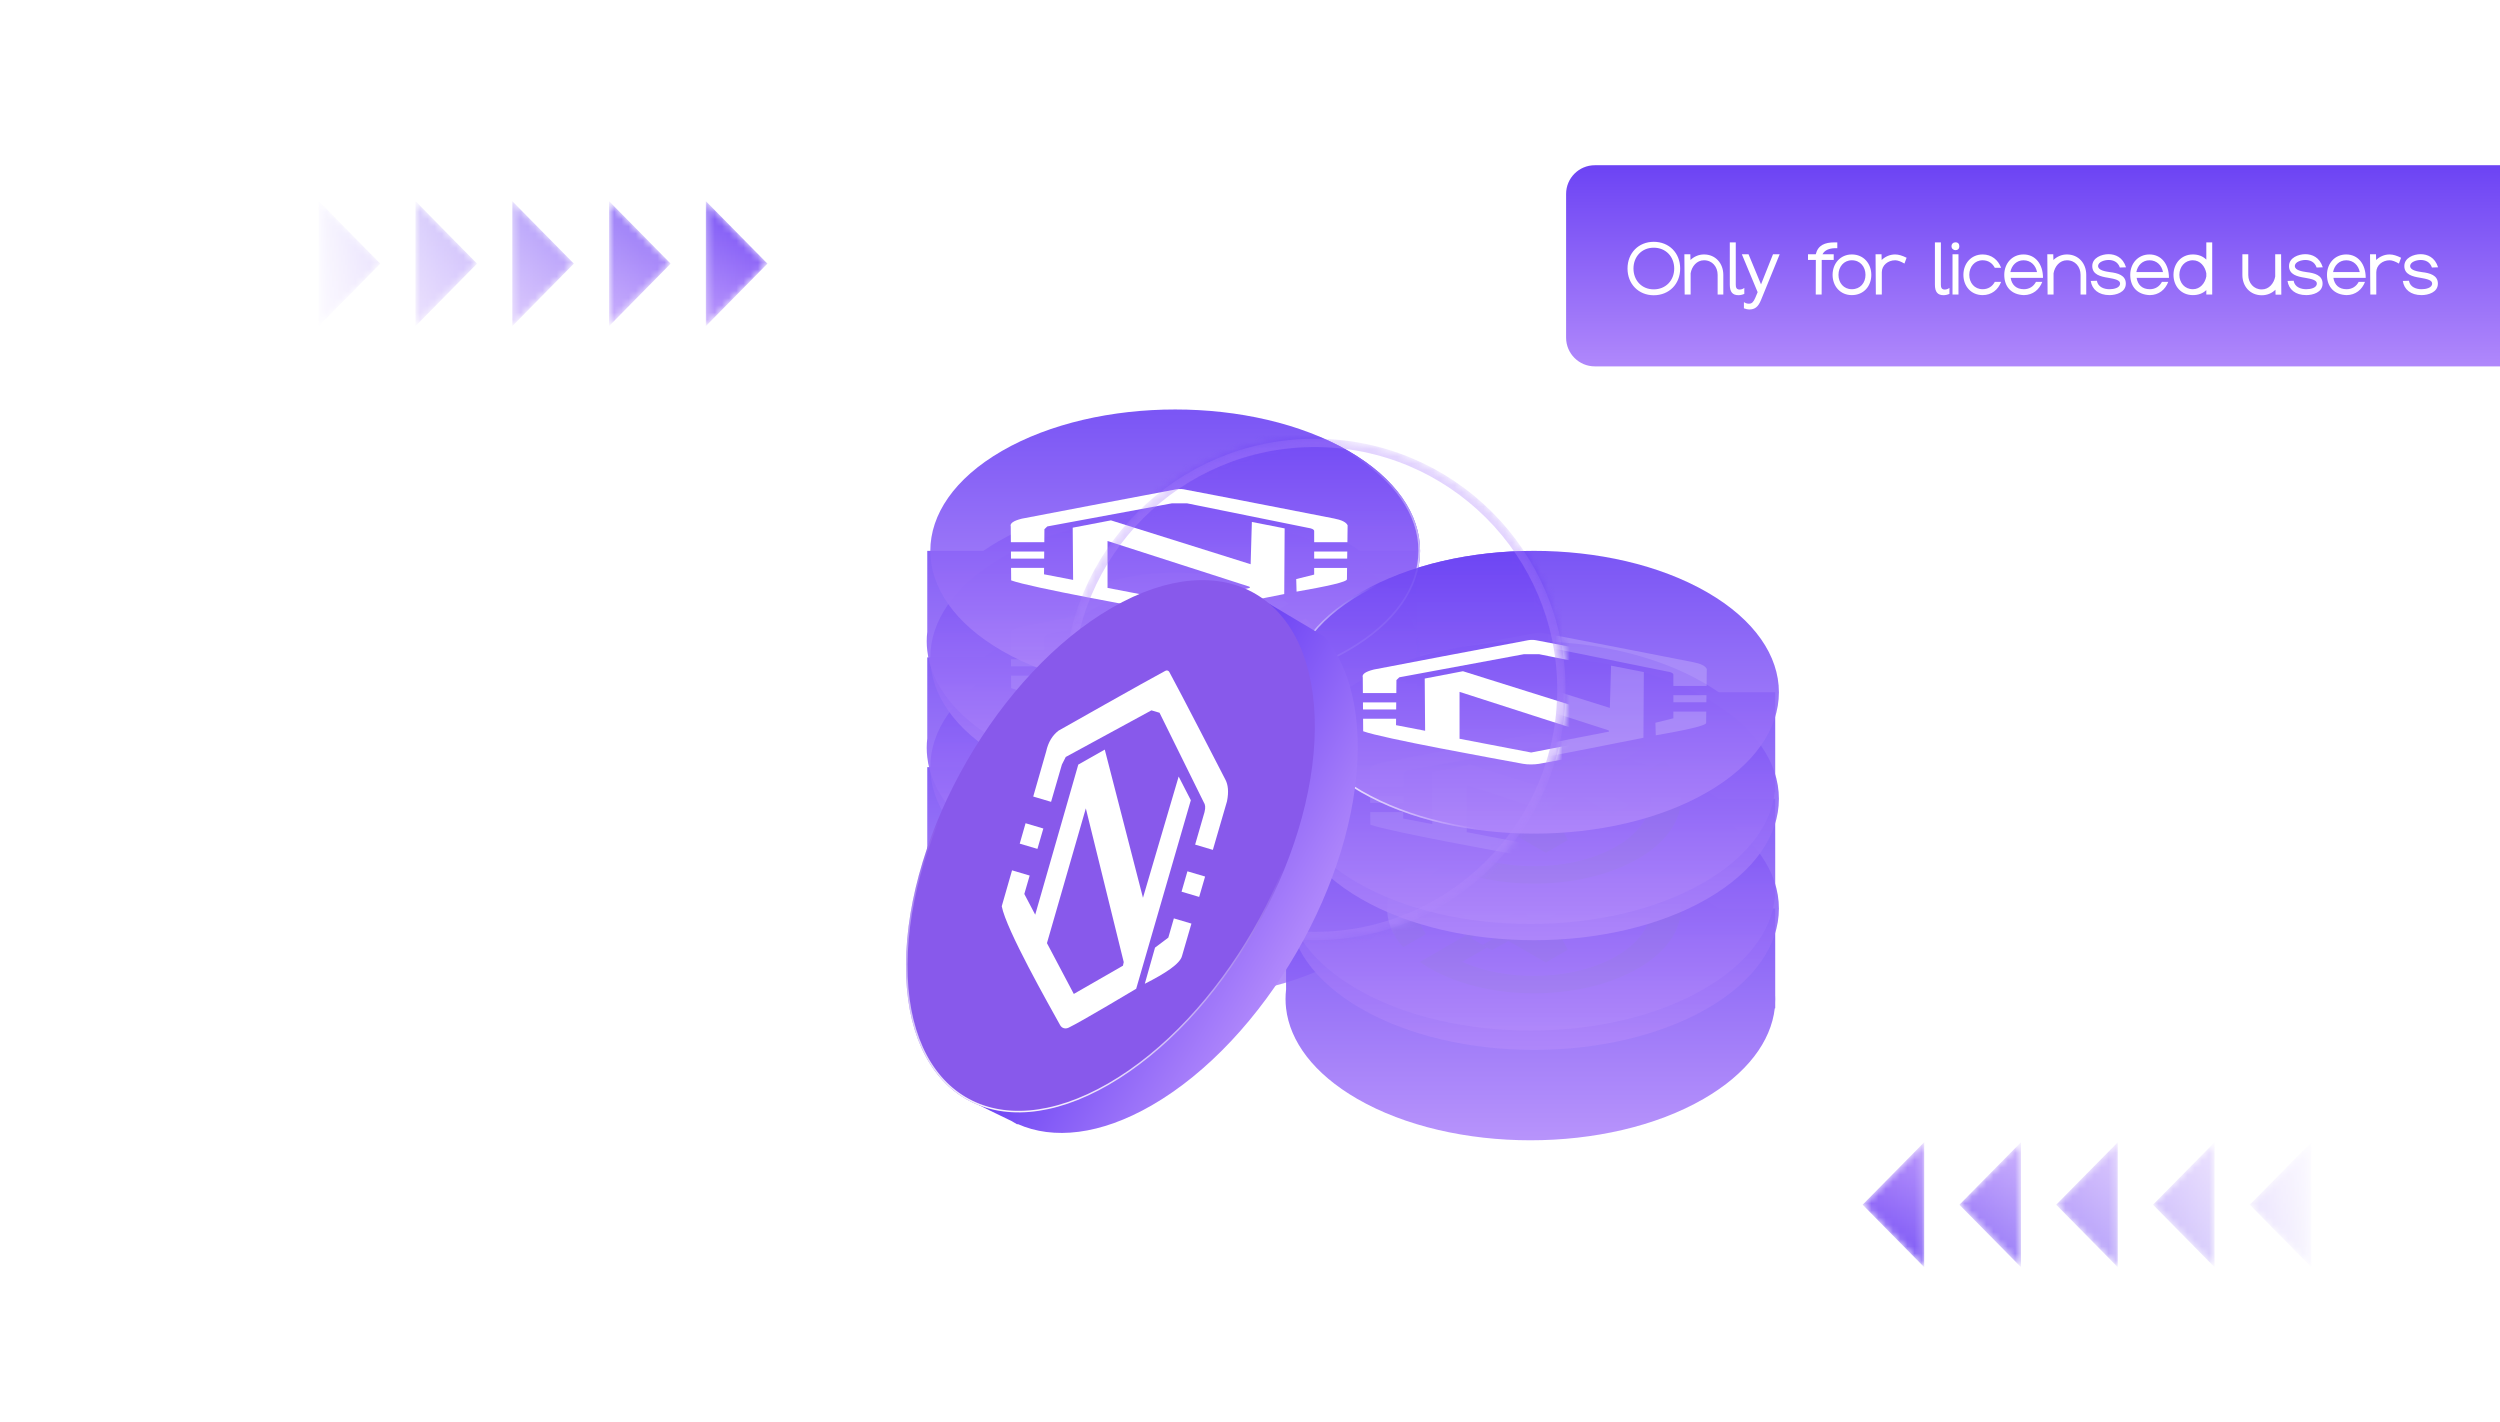 <svg width="348" height="198" viewBox="0 0 348 198" fill="none"
    xmlns="http://www.w3.org/2000/svg">
    <path d="M0 8.333C0 3.731 3.731 0 8.333 0H339.667C344.269 0 348 3.731 348 8.333V198H0V8.333Z" fill="white"/>
    <path d="M187.193 133.283C173.881 140.969 152.297 140.969 138.985 133.283C132.909 129.775 129.606 125.272 129.076 120.683L129.075 120.674C128.975 119.803 128.975 118.93 129.075 118.06V106.784H136.874C137.536 106.325 138.239 105.88 138.985 105.45C152.297 97.764 173.881 97.764 187.193 105.45C187.938 105.88 188.642 106.325 189.303 106.784H197.164L197.164 118.808C197.182 119.18 197.182 119.553 197.164 119.925L197.164 120.683H197.101C196.572 125.272 193.269 129.775 187.193 133.283Z" fill="url(#paint0_linear_3034_8042)" fill-opacity="0.9"/>
    <g filter="url(#filter0_b_3034_8042)">
        <path d="M139.484 120.701C152.796 128.387 174.38 128.387 187.692 120.701C201.005 113.015 201.005 100.554 187.692 92.868C174.38 85.182 152.796 85.182 139.484 92.868C126.172 100.554 126.172 113.015 139.484 120.701Z" fill="url(#paint1_linear_3034_8042)" fill-opacity="0.9"/>
    </g>
    <g clip-path="url(#clip0_3034_8042)">
        <path fill-rule="evenodd" clip-rule="evenodd" d="M140.714 105.477L140.697 103.29C140.551 102.859 141.061 102.495 142.238 102.199C142.238 102.199 159.986 98.797 163.738 98.115C164.037 98.062 164.456 98.058 164.755 98.112C168.418 98.79 185.712 102.179 185.712 102.179C186.696 102.371 187.379 102.666 187.585 103.123L187.556 105.477H182.933V103.904C182.903 103.673 182.564 103.548 182.078 103.475L165.242 100.064H163.131L145.783 103.28L145.383 103.67L145.368 105.477H140.714Z" fill="white"/>
        <path fill-rule="evenodd" clip-rule="evenodd" d="M187.54 106.771L187.527 107.758H182.933V106.771H187.54Z" fill="white"/>
        <path fill-rule="evenodd" clip-rule="evenodd" d="M145.354 106.771L145.346 107.758H140.731L140.723 106.771H145.354Z" fill="white"/>
        <path fill-rule="evenodd" clip-rule="evenodd" d="M187.512 109.052L187.494 110.614C187.599 110.992 184.692 111.621 180.483 112.356L180.433 110.607L182.932 109.984V109.052H187.512Z" fill="white"/>
        <path fill-rule="evenodd" clip-rule="evenodd" d="M145.335 109.051L145.326 109.944L149.377 110.724L149.321 103.454L154.642 102.434L174.089 108.541L174.259 102.657L178.823 103.553L178.766 112.692C178.766 112.692 167.868 114.885 165.242 115.324C164.576 115.435 163.668 115.444 163.015 115.324C158.934 114.568 143.456 111.782 140.755 110.79L140.74 109.051H145.335ZM154.169 111.838L164.139 113.75L173.988 111.838L173.927 111.667L154.169 105.308V111.838Z" fill="white"/>
    </g>
    <path d="M187.193 118.013C173.881 125.699 152.297 125.699 138.985 118.013C132.909 114.505 129.606 110.002 129.076 105.413L129.075 105.404C128.975 104.533 128.975 103.66 129.075 102.789V91.514H136.874C137.536 91.055 138.239 90.61 138.985 90.18C152.297 82.494 173.881 82.494 187.193 90.18C187.938 90.61 188.642 91.055 189.303 91.514H197.164L197.164 103.538C197.182 103.91 197.182 104.283 197.164 104.655L197.164 105.413H197.101C196.572 110.002 193.269 114.505 187.193 118.013Z" fill="url(#paint2_linear_3034_8042)" fill-opacity="0.9"/>
    <g filter="url(#filter1_b_3034_8042)">
        <path d="M139.484 105.431C152.796 113.117 174.38 113.117 187.692 105.431C201.005 97.745 201.005 85.284 187.692 77.598C174.38 69.912 152.796 69.912 139.484 77.598C126.172 85.284 126.172 97.745 139.484 105.431Z" fill="url(#paint3_linear_3034_8042)" fill-opacity="0.9"/>
    </g>
    <g clip-path="url(#clip1_3034_8042)">
        <path fill-rule="evenodd" clip-rule="evenodd" d="M140.714 90.478L140.697 88.29C140.551 87.859 141.061 87.495 142.238 87.199C142.238 87.199 159.986 83.797 163.738 83.115C164.037 83.062 164.456 83.058 164.755 83.112C168.418 83.79 185.712 87.179 185.712 87.179C186.696 87.371 187.379 87.666 187.585 88.123L187.556 90.478H182.933V88.904C182.903 88.674 182.564 88.548 182.078 88.475L165.242 85.064H163.131L145.783 88.28L145.383 88.67L145.368 90.478H140.714Z" fill="white"/>
        <path fill-rule="evenodd" clip-rule="evenodd" d="M187.54 91.77L187.527 92.758H182.933V91.77H187.54Z" fill="white"/>
        <path fill-rule="evenodd" clip-rule="evenodd" d="M145.354 91.77L145.346 92.758H140.731L140.723 91.77H145.354Z" fill="white"/>
        <path fill-rule="evenodd" clip-rule="evenodd" d="M187.512 94.052L187.494 95.615C187.599 95.992 184.692 96.621 180.483 97.356L180.433 95.607L182.932 94.984V94.052H187.512Z" fill="white"/>
        <path fill-rule="evenodd" clip-rule="evenodd" d="M145.335 94.051L145.326 94.944L149.377 95.724L149.321 88.454L154.642 87.434L174.089 93.541L174.259 87.657L178.823 88.553L178.766 97.692C178.766 97.692 167.868 99.885 165.242 100.324C164.576 100.435 163.668 100.444 163.015 100.324C158.934 99.568 143.456 96.782 140.755 95.79L140.74 94.051H145.335ZM154.169 96.838L164.139 98.75L173.988 96.838L173.927 96.667L154.169 90.308V96.838Z" fill="white"/>
    </g>
    <path d="M187.193 103.18C173.881 110.866 152.297 110.866 138.985 103.18C132.909 99.672 129.606 95.169 129.076 90.579L129.075 90.57C128.975 89.7 128.975 88.827 129.075 87.956V76.68H136.874C137.536 76.222 138.239 75.777 138.985 75.347C152.297 67.661 173.881 67.661 187.193 75.347C187.938 75.777 188.642 76.222 189.303 76.68H197.164L197.164 88.704C197.182 89.077 197.182 89.45 197.164 89.822L197.164 90.579H197.101C196.572 95.169 193.269 99.672 187.193 103.18Z" fill="url(#paint4_linear_3034_8042)" fill-opacity="0.9"/>
    <g filter="url(#filter2_b_3034_8042)">
        <path d="M139.484 90.598C152.796 98.284 174.38 98.284 187.692 90.598C201.005 82.912 201.005 70.45 187.692 62.764C174.38 55.078 152.796 55.078 139.484 62.764C126.172 70.45 126.172 82.912 139.484 90.598Z" fill="url(#paint5_linear_3034_8042)" fill-opacity="0.9"/>
    </g>
    <g clip-path="url(#clip2_3034_8042)">
        <path fill-rule="evenodd" clip-rule="evenodd" d="M140.714 75.478L140.697 73.29C140.551 72.859 141.061 72.495 142.238 72.199C142.238 72.199 159.986 68.797 163.738 68.115C164.037 68.062 164.456 68.058 164.755 68.112C168.418 68.79 185.712 72.179 185.712 72.179C186.696 72.371 187.379 72.666 187.585 73.123L187.556 75.478H182.933V73.904C182.903 73.674 182.564 73.548 182.078 73.475L165.242 70.064H163.131L145.783 73.28L145.383 73.67L145.368 75.478H140.714Z" fill="white"/>
        <path fill-rule="evenodd" clip-rule="evenodd" d="M187.54 76.77L187.527 77.758H182.933V76.77H187.54Z" fill="white"/>
        <path fill-rule="evenodd" clip-rule="evenodd" d="M145.354 76.77L145.346 77.758H140.731L140.723 76.77H145.354Z" fill="white"/>
        <path fill-rule="evenodd" clip-rule="evenodd" d="M187.512 79.052L187.494 80.615C187.599 80.992 184.692 81.621 180.483 82.356L180.433 80.607L182.932 79.984V79.052H187.512Z" fill="white"/>
        <path fill-rule="evenodd" clip-rule="evenodd" d="M145.335 79.051L145.326 79.944L149.377 80.724L149.321 73.454L154.642 72.434L174.089 78.541L174.259 72.657L178.823 73.553L178.766 82.692C178.766 82.692 167.868 84.885 165.242 85.324C164.576 85.435 163.668 85.444 163.015 85.324C158.934 84.568 143.456 81.782 140.755 80.79L140.74 79.051H145.335ZM154.169 81.838L164.139 83.75L173.988 81.838L173.927 81.667L154.169 75.308V81.838Z" fill="white"/>
    </g>
    <path d="M237.14 152.964C223.827 160.65 202.244 160.65 188.931 152.964C182.855 149.456 179.552 144.953 179.023 140.363L179.022 140.354C178.922 139.484 178.922 138.61 179.022 137.74V126.464H186.821C187.483 126.006 188.186 125.561 188.931 125.131C202.244 117.445 223.827 117.445 237.14 125.131C237.885 125.561 238.588 126.006 239.25 126.464H247.11L247.11 138.488C247.129 138.861 247.129 139.234 247.11 139.606L247.11 140.363H247.048C246.519 144.953 243.216 149.456 237.14 152.964Z" fill="url(#paint6_linear_3034_8042)" fill-opacity="0.9"/>
    <g filter="url(#filter3_b_3034_8042)">
        <path d="M189.431 140.382C202.743 148.067 224.327 148.067 237.639 140.382C250.952 132.696 250.952 120.234 237.639 112.548C224.327 104.862 202.743 104.862 189.431 112.548C176.118 120.234 176.118 132.696 189.431 140.382Z" fill="url(#paint7_linear_3034_8042)" fill-opacity="0.9"/>
    </g>
    <path fill-rule="evenodd" clip-rule="evenodd" d="M218.527 122.598L220.193 123.559L222.468 122.246L223.087 122.603L223.767 122.996L221.492 124.309L226.708 127.32L224.432 128.634L219.217 125.623L215.776 127.609L218.233 132.213L215.176 133.978L209.961 130.967L207.686 132.28L207.002 131.886L206.387 131.531L208.662 130.217L206.996 129.255L204.721 130.569L204.071 130.194L203.422 129.819L205.697 128.505L200.68 125.609L202.983 124.279L208 127.175L211.427 125.197C210.338 123.101 209.695 121.854 209.498 121.456C209.302 121.058 209.197 120.806 209.183 120.7L212.211 118.951L217.229 121.848L219.504 120.534L220.166 120.894L220.802 121.284L218.527 122.598ZM212.058 126.333L209.299 127.925L210.965 128.887L212.856 127.795L212.058 126.333ZM215.188 126.449L217.918 124.873L216.252 123.911L214.39 124.986L215.188 126.449ZM215.01 123.128C214.371 122.726 213.608 122.22 212.722 121.61L212.608 121.676L213.788 123.834L215.01 123.128ZM212.236 129.653L214.262 131.037L214.376 130.971C214.354 130.74 214.048 130.065 213.458 128.947L212.236 129.653Z" fill="#8689AA"/>
    <path fill-rule="evenodd" clip-rule="evenodd" d="M223.453 118.996L220.166 120.894L220.802 121.284L222.468 122.246L223.087 122.603L229.356 118.983C228.98 118.717 228.582 118.459 228.161 118.209L227.999 118.116L227.956 118.091C227.467 117.81 226.954 117.544 226.419 117.293C225.315 116.774 224.121 116.324 222.854 115.949C215.165 113.678 205.508 114.4 199.071 118.116C193.98 121.055 192.136 125.162 193.536 128.945C193.906 129.954 194.506 130.929 195.318 131.847L198.491 130.015C196.05 126.609 197.228 122.542 202.024 119.773C203.03 119.191 204.163 118.688 205.396 118.276L205.527 118.233L205.551 118.226C207.702 117.528 210.1 117.122 212.563 117.037C215.026 116.952 217.491 117.191 219.771 117.736L219.741 117.753C221.068 118.07 222.317 118.488 223.453 118.996Z" fill="#8689AA"/>
    <path fill-rule="evenodd" clip-rule="evenodd" d="M200.658 132.166L197.649 133.903C198.084 134.211 198.546 134.507 199.032 134.789L199.074 134.813L199.236 134.906C199.67 135.149 200.117 135.379 200.576 135.596L200.591 135.604C201.694 136.124 202.889 136.575 204.156 136.95L204.142 136.958C211.842 139.257 221.538 138.544 227.996 134.816C234.454 131.087 235.692 125.487 231.709 121.042L228.592 122.841C228.845 123.196 229.06 123.56 229.234 123.93C230.344 126.272 229.844 128.771 227.838 130.905C227.799 130.946 227.761 130.987 227.721 131.027L227.708 131.04C227.684 131.066 227.658 131.092 227.633 131.117C225.506 133.254 222.015 134.827 217.905 135.497C214.396 136.065 210.659 135.94 207.287 135.142C205.951 134.825 204.694 134.406 203.551 133.896L203.536 133.887L207.002 131.886L206.387 131.531L204.721 130.569L204.071 130.194L200.646 132.159L200.658 132.166Z" fill="#8689AA"/>
    <path d="M237.14 137.694C223.827 145.38 202.244 145.38 188.931 137.694C182.855 134.186 179.552 129.683 179.023 125.094L179.022 125.084C178.922 124.214 178.922 123.341 179.022 122.47V111.195H186.821C187.483 110.736 188.186 110.291 188.931 109.861C202.244 102.175 223.827 102.175 237.14 109.861C237.885 110.291 238.588 110.736 239.25 111.195H247.11L247.11 123.219C247.129 123.591 247.129 123.964 247.11 124.336L247.11 125.094H247.048C246.519 129.683 243.216 134.186 237.14 137.694Z" fill="url(#paint8_linear_3034_8042)" fill-opacity="0.9"/>
    <g filter="url(#filter4_b_3034_8042)">
        <path d="M189.431 125.112C202.743 132.798 224.327 132.798 237.639 125.112C250.952 117.426 250.952 104.965 237.639 97.279C224.327 89.593 202.743 89.593 189.431 97.279C176.118 104.965 176.118 117.426 189.431 125.112Z" fill="url(#paint9_linear_3034_8042)" fill-opacity="0.9"/>
    </g>
    <path fill-rule="evenodd" clip-rule="evenodd" d="M218.527 107.328L220.193 108.29L222.468 106.976L223.087 107.333L223.767 107.726L221.492 109.039L226.708 112.051L224.432 113.364L219.217 110.353L215.776 112.34L218.233 116.943L215.176 118.708L209.961 115.697L207.686 117.011L207.002 116.616L206.387 116.261L208.662 114.947L206.996 113.986L204.721 115.299L204.071 114.924L203.422 114.549L205.697 113.236L200.68 110.339L202.983 109.009L208 111.906L211.427 109.927C210.338 107.831 209.695 106.585 209.498 106.187C209.302 105.789 209.197 105.536 209.183 105.43L212.211 103.681L217.229 106.578L219.504 105.264L220.166 105.624L220.802 106.014L218.527 107.328ZM212.058 111.063L209.299 112.656L210.965 113.617L212.856 112.526L212.058 111.063ZM215.188 111.179L217.918 109.603L216.252 108.641L214.39 109.717L215.188 111.179ZM215.01 107.859C214.371 107.457 213.608 106.951 212.722 106.34L212.608 106.406L213.788 108.565L215.01 107.859ZM212.236 114.384L214.262 115.767L214.376 115.701C214.354 115.47 214.048 114.795 213.458 113.678L212.236 114.384Z" fill="#8689AA"/>
    <path fill-rule="evenodd" clip-rule="evenodd" d="M223.453 103.726L220.166 105.624L220.802 106.014L222.468 106.976L223.087 107.333L229.356 103.713C228.98 103.447 228.582 103.19 228.161 102.94L227.999 102.846L227.956 102.821C227.467 102.541 226.954 102.274 226.419 102.023C225.315 101.504 224.121 101.054 222.854 100.679C215.165 98.408 205.508 99.13 199.071 102.846C193.98 105.786 192.136 109.892 193.536 113.676C193.906 114.684 194.506 115.659 195.318 116.577L198.491 114.746C196.05 111.339 197.228 107.272 202.024 104.503C203.03 103.921 204.163 103.418 205.396 103.007L205.527 102.963L205.551 102.956C207.702 102.259 210.1 101.852 212.563 101.767C215.026 101.682 217.491 101.921 219.771 102.466L219.741 102.483C221.068 102.8 222.317 103.218 223.453 103.726Z" fill="#8689AA"/>
    <path fill-rule="evenodd" clip-rule="evenodd" d="M200.658 116.896L197.649 118.633C198.084 118.942 198.546 119.237 199.032 119.519L199.074 119.543L199.236 119.636C199.67 119.879 200.117 120.109 200.576 120.326L200.591 120.335C201.694 120.854 202.889 121.305 204.156 121.68L204.142 121.688C211.842 123.987 221.538 123.275 227.996 119.546C234.454 115.817 235.692 110.218 231.709 105.772L228.592 107.572C228.845 107.927 229.06 108.29 229.234 108.66C230.344 111.002 229.844 113.501 227.838 115.636C227.799 115.677 227.761 115.717 227.721 115.757L227.708 115.771C227.684 115.796 227.658 115.822 227.633 115.847C225.506 117.985 222.015 119.557 217.905 120.227C214.396 120.795 210.659 120.67 207.287 119.872C205.951 119.555 204.694 119.136 203.551 118.626L203.536 118.617L207.002 116.616L206.387 116.261L204.721 115.299L204.071 114.924L200.646 116.89L200.658 116.896Z" fill="#8689AA"/>
    <path d="M237.14 122.861C223.827 130.546 202.244 130.546 188.931 122.861C182.855 119.353 179.552 114.85 179.023 110.26L179.022 110.251C178.922 109.381 178.922 108.507 179.022 107.637V96.361H186.821C187.483 95.903 188.186 95.458 188.931 95.027C202.244 87.341 223.827 87.341 237.14 95.027C237.885 95.458 238.588 95.903 239.25 96.361H247.11L247.11 108.385C247.129 108.758 247.129 109.13 247.11 109.503L247.11 110.26H247.048C246.519 114.85 243.216 119.353 237.14 122.861Z" fill="url(#paint10_linear_3034_8042)" fill-opacity="0.9"/>
    <g filter="url(#filter5_b_3034_8042)">
        <path d="M189.431 110.278C202.743 117.964 224.327 117.964 237.639 110.278C250.952 102.592 250.952 90.131 237.639 82.445C224.327 74.759 202.743 74.759 189.431 82.445C176.118 90.131 176.118 102.592 189.431 110.278Z" fill="url(#paint11_linear_3034_8042)" fill-opacity="0.9"/>
    </g>
    <g opacity="0.2" clip-path="url(#clip3_3034_8042)">
        <path fill-rule="evenodd" clip-rule="evenodd" d="M190.714 95.478L190.697 93.29C190.551 92.859 191.061 92.495 192.238 92.199C192.238 92.199 209.986 88.797 213.738 88.115C214.037 88.062 214.456 88.058 214.755 88.112C218.418 88.79 235.712 92.179 235.712 92.179C236.696 92.371 237.379 92.666 237.585 93.123L237.556 95.478H232.933V93.904C232.903 93.674 232.564 93.548 232.078 93.475L215.242 90.064H213.131L195.783 93.28L195.383 93.67L195.368 95.478H190.714Z" fill="white"/>
        <path fill-rule="evenodd" clip-rule="evenodd" d="M237.54 96.77L237.527 97.758H232.933V96.77H237.54Z" fill="white"/>
        <path fill-rule="evenodd" clip-rule="evenodd" d="M195.354 96.77L195.346 97.758H190.731L190.723 96.77H195.354Z" fill="white"/>
        <path fill-rule="evenodd" clip-rule="evenodd" d="M237.512 99.052L237.494 100.614C237.599 100.992 234.692 101.621 230.483 102.356L230.433 100.607L232.932 99.984V99.052H237.512Z" fill="white"/>
        <path fill-rule="evenodd" clip-rule="evenodd" d="M195.335 99.051L195.326 99.944L199.377 100.724L199.321 93.454L204.642 92.434L224.089 98.541L224.259 92.657L228.823 93.553L228.766 102.692C228.766 102.692 217.868 104.885 215.242 105.324C214.576 105.435 213.668 105.444 213.015 105.324C208.934 104.568 193.456 101.782 190.755 100.79L190.74 99.051H195.335ZM204.169 101.838L214.139 103.75L223.988 101.838L223.927 101.667L204.169 95.308V101.838Z" fill="white"/>
    </g>
    <mask id="mask0_3034_8042" style="mask-type:alpha" maskUnits="userSpaceOnUse" x="148" y="61" width="70" height="70">
        <circle cx="34.903" cy="34.903" r="34.323" transform="matrix(-1 0 0 1 217.927 61.07)" fill="#CDE6FF" stroke="#5CA8FF" stroke-width="1.16"/>
    </mask>
    <g mask="url(#mask0_3034_8042)">
        <path d="M187.193 133.283C173.881 140.969 152.297 140.969 138.985 133.283C132.909 129.775 129.606 125.272 129.076 120.683L129.075 120.674C128.975 119.803 128.975 118.93 129.075 118.06V106.784H136.874C137.536 106.325 138.239 105.88 138.985 105.45C152.297 97.764 173.881 97.764 187.193 105.45C187.938 105.88 188.642 106.325 189.303 106.784H197.164L197.164 118.808C197.182 119.18 197.182 119.553 197.164 119.925L197.164 120.683H197.101C196.572 125.272 193.269 129.775 187.193 133.283Z" fill="url(#paint12_linear_3034_8042)" fill-opacity="0.9"/>
        <g filter="url(#filter6_b_3034_8042)">
            <path d="M139.484 120.701C152.796 128.387 174.38 128.387 187.692 120.701C201.005 113.015 201.005 100.554 187.692 92.868C174.38 85.182 152.796 85.182 139.484 92.868C126.172 100.554 126.172 113.015 139.484 120.701Z" fill="url(#paint13_linear_3034_8042)" fill-opacity="0.9"/>
        </g>
        <path fill-rule="evenodd" clip-rule="evenodd" d="M168.58 102.917L170.246 103.879L172.521 102.565L173.139 102.922L173.82 103.315L171.545 104.629L176.76 107.64L174.485 108.953L169.27 105.942L165.829 107.929L168.286 112.532L165.229 114.297L160.013 111.286L157.738 112.6L157.055 112.205L156.439 111.85L158.714 110.536L157.049 109.575L154.774 110.888L154.124 110.513L153.475 110.138L155.75 108.825L150.733 105.928L153.036 104.598L158.053 107.495L161.48 105.516C160.39 103.421 159.747 102.174 159.551 101.776C159.354 101.378 159.249 101.125 159.236 101.019L162.264 99.27L167.281 102.167L169.556 100.854L170.218 101.213L170.855 101.603L168.58 102.917ZM162.111 106.652L159.352 108.245L161.018 109.206L162.909 108.115L162.111 106.652ZM165.241 106.768L167.971 105.192L166.305 104.23L164.442 105.306L165.241 106.768ZM165.063 103.448C164.424 103.046 163.661 102.54 162.775 101.929L162.661 101.995L163.84 104.154L165.063 103.448ZM162.288 109.973L164.315 111.356L164.428 111.29C164.406 111.059 164.101 110.384 163.511 109.267L162.288 109.973Z" fill="white"/>
        <path fill-rule="evenodd" clip-rule="evenodd" d="M173.505 99.315L170.218 101.213L170.855 101.603L172.521 102.565L173.139 102.922L179.409 99.302C179.033 99.037 178.635 98.779 178.214 98.529L178.052 98.435L178.009 98.41C177.52 98.13 177.007 97.863 176.471 97.612C175.368 97.093 174.174 96.643 172.907 96.268C165.218 93.997 155.561 94.719 149.124 98.435C144.033 101.375 142.189 105.481 143.588 109.265C143.959 110.273 144.559 111.248 145.371 112.166L148.543 110.335C146.103 106.928 147.281 102.861 152.077 100.093C153.083 99.51 154.216 99.007 155.449 98.596L155.58 98.552L155.603 98.545C157.755 97.848 160.153 97.441 162.616 97.356C165.079 97.272 167.543 97.51 169.823 98.055L169.794 98.072C171.121 98.389 172.369 98.808 173.505 99.315Z" fill="white"/>
        <path fill-rule="evenodd" clip-rule="evenodd" d="M150.71 112.485L147.701 114.223C148.137 114.531 148.598 114.826 149.085 115.108L149.126 115.132L149.288 115.226C149.722 115.469 150.169 115.698 150.629 115.915L150.644 115.924C151.747 116.443 152.942 116.894 154.209 117.269L154.195 117.277C161.894 119.577 171.591 118.864 178.049 115.135C184.507 111.407 185.745 105.807 181.762 101.361L178.645 103.161C178.898 103.516 179.112 103.879 179.287 104.25C180.397 106.592 179.896 109.091 177.89 111.225C177.852 111.266 177.813 111.306 177.774 111.347L177.761 111.36C177.736 111.385 177.711 111.411 177.686 111.436C175.559 113.574 172.067 115.146 167.958 115.816C164.449 116.384 160.712 116.259 157.34 115.461C156.004 115.144 154.747 114.725 153.603 114.215L153.588 114.207L157.055 112.205L156.439 111.85L154.774 110.888L154.124 110.513L150.699 112.479L150.71 112.485Z" fill="white"/>
        <path d="M187.193 118.013C173.881 125.699 152.297 125.699 138.985 118.013C132.909 114.505 129.606 110.002 129.076 105.413L129.075 105.404C128.975 104.533 128.975 103.66 129.075 102.789V91.514H136.874C137.536 91.055 138.239 90.61 138.985 90.18C152.297 82.494 173.881 82.494 187.193 90.18C187.938 90.61 188.642 91.055 189.303 91.514H197.164L197.164 103.538C197.182 103.91 197.182 104.283 197.164 104.655L197.164 105.413H197.101C196.572 110.002 193.269 114.505 187.193 118.013Z" fill="url(#paint14_linear_3034_8042)" fill-opacity="0.9"/>
        <g filter="url(#filter7_b_3034_8042)">
            <path d="M139.484 105.431C152.796 113.117 174.38 113.117 187.692 105.431C201.005 97.745 201.005 85.284 187.692 77.598C174.38 69.912 152.796 69.912 139.484 77.598C126.172 85.284 126.172 97.745 139.484 105.431Z" fill="url(#paint15_linear_3034_8042)" fill-opacity="0.9"/>
        </g>
        <path fill-rule="evenodd" clip-rule="evenodd" d="M168.58 87.647L170.246 88.608L172.521 87.295L173.139 87.652L173.82 88.045L171.545 89.358L176.76 92.369L174.485 93.683L169.27 90.672L165.829 92.658L168.286 97.262L165.229 99.027L160.013 96.016L157.738 97.329L157.055 96.935L156.439 96.58L158.714 95.266L157.049 94.304L154.774 95.618L154.124 95.243L153.475 94.868L155.75 93.555L150.733 90.658L153.036 89.328L158.053 92.225L161.48 90.246C160.39 88.15 159.747 86.903 159.551 86.505C159.354 86.107 159.249 85.855 159.236 85.749L162.264 84L167.281 86.897L169.556 85.583L170.218 85.943L170.855 86.333L168.58 87.647ZM162.111 91.382L159.352 92.975L161.018 93.936L162.909 92.844L162.111 91.382ZM165.241 91.498L167.971 89.922L166.305 88.96L164.442 90.036L165.241 91.498ZM165.063 88.177C164.424 87.775 163.661 87.269 162.775 86.659L162.661 86.725L163.84 88.883L165.063 88.177ZM162.288 94.703L164.315 96.086L164.428 96.02C164.406 95.789 164.101 95.114 163.511 93.996L162.288 94.703Z" fill="white"/>
        <path fill-rule="evenodd" clip-rule="evenodd" d="M173.505 84.045L170.218 85.943L170.855 86.333L172.521 87.295L173.139 87.652L179.409 84.032C179.033 83.766 178.635 83.508 178.214 83.259L178.052 83.165L178.009 83.14C177.52 82.859 177.007 82.593 176.471 82.342C175.368 81.823 174.174 81.373 172.907 80.998C165.218 78.727 155.561 79.449 149.124 83.165C144.033 86.104 142.189 90.211 143.588 93.994C143.959 95.003 144.559 95.978 145.371 96.896L148.543 95.064C146.103 91.658 147.281 87.591 152.077 84.822C153.083 84.24 154.216 83.737 155.449 83.325L155.58 83.282L155.603 83.275C157.755 82.577 160.153 82.171 162.616 82.086C165.079 82.001 167.543 82.24 169.823 82.785L169.794 82.802C171.121 83.119 172.369 83.537 173.505 84.045Z" fill="white"/>
        <path fill-rule="evenodd" clip-rule="evenodd" d="M150.71 97.215L147.701 98.952C148.137 99.261 148.598 99.556 149.085 99.838L149.126 99.862L149.288 99.955C149.722 100.198 150.169 100.428 150.629 100.645L150.644 100.653C151.747 101.173 152.942 101.624 154.209 101.999L154.195 102.007C161.894 104.306 171.591 103.593 178.049 99.865C184.507 96.136 185.745 90.536 181.762 86.091L178.645 87.891C178.898 88.245 179.112 88.609 179.287 88.979C180.397 91.321 179.896 93.82 177.89 95.954C177.852 95.995 177.813 96.036 177.774 96.076L177.761 96.09C177.736 96.115 177.711 96.141 177.686 96.166C175.559 98.303 172.067 99.876 167.958 100.546C164.449 101.114 160.712 100.989 157.34 100.191C156.004 99.874 154.747 99.455 153.603 98.945L153.588 98.936L157.055 96.935L156.439 96.58L154.774 95.618L154.124 95.243L150.699 97.208L150.71 97.215Z" fill="white"/>
        <path d="M187.193 103.18C173.881 110.866 152.297 110.866 138.985 103.18C132.909 99.672 129.606 95.169 129.076 90.579L129.075 90.57C128.975 89.7 128.975 88.827 129.075 87.956V76.68H136.874C137.536 76.222 138.239 75.777 138.985 75.347C152.297 67.661 173.881 67.661 187.193 75.347C187.938 75.777 188.642 76.222 189.303 76.68H197.164L197.164 88.704C197.182 89.077 197.182 89.45 197.164 89.822L197.164 90.579H197.101C196.572 95.169 193.269 99.672 187.193 103.18Z" fill="url(#paint16_linear_3034_8042)" fill-opacity="0.9"/>
        <g filter="url(#filter8_b_3034_8042)">
            <path d="M139.484 90.598C152.796 98.284 174.38 98.284 187.692 90.598C201.005 82.912 201.005 70.45 187.692 62.764C174.38 55.078 152.796 55.078 139.484 62.764C126.172 70.45 126.172 82.912 139.484 90.598Z" fill="url(#paint17_linear_3034_8042)" fill-opacity="0.9"/>
            <path d="M139.542 90.497C146.176 94.328 154.879 96.246 163.588 96.246C172.297 96.246 181 94.328 187.634 90.497C194.27 86.666 197.561 81.662 197.561 76.681C197.561 71.7 194.27 66.696 187.634 62.865C181 59.035 172.297 57.116 163.588 57.116C154.879 57.116 146.176 59.035 139.542 62.865C132.907 66.696 129.616 71.7 129.616 76.681C129.616 81.662 132.907 86.666 139.542 90.497Z" stroke="url(#paint18_linear_3034_8042)" stroke-width="0.232"/>
        </g>
        <g clip-path="url(#clip4_3034_8042)">
            <path fill-rule="evenodd" clip-rule="evenodd" d="M140.714 75.478L140.697 73.29C140.551 72.859 141.061 72.495 142.238 72.199C142.238 72.199 159.986 68.797 163.738 68.115C164.037 68.062 164.456 68.058 164.755 68.112C168.418 68.79 185.712 72.179 185.712 72.179C186.696 72.371 187.379 72.666 187.585 73.123L187.556 75.478H182.933V73.904C182.903 73.674 182.564 73.548 182.078 73.475L165.242 70.064H163.131L145.783 73.28L145.383 73.67L145.368 75.478H140.714Z" fill="white"/>
            <path fill-rule="evenodd" clip-rule="evenodd" d="M187.54 76.77L187.527 77.758H182.933V76.77H187.54Z" fill="white"/>
            <path fill-rule="evenodd" clip-rule="evenodd" d="M187.512 79.052L187.494 80.615C187.599 80.992 184.692 81.621 180.483 82.356L180.433 80.607L182.932 79.984V79.052H187.512Z" fill="white"/>
            <path fill-rule="evenodd" clip-rule="evenodd" d="M145.335 79.051L145.326 79.944L149.377 80.724L149.321 73.454L154.642 72.434L174.089 78.541L174.259 72.657L178.823 73.553L178.766 82.692C178.766 82.692 167.868 84.885 165.242 85.324C164.576 85.435 163.668 85.444 163.015 85.324C158.934 84.568 143.456 81.782 140.755 80.79L140.74 79.051H145.335ZM154.169 81.838L164.139 83.75L173.988 81.838L173.927 81.667L154.169 75.308V81.838Z" fill="white"/>
        </g>
        <path d="M237.14 152.964C223.828 160.65 202.244 160.65 188.932 152.964C182.856 149.456 179.553 144.953 179.023 140.363L179.022 140.354C178.923 139.484 178.923 138.61 179.022 137.74V126.464H186.822C187.483 126.006 188.187 125.561 188.932 125.131C202.244 117.445 223.828 117.445 237.14 125.131C237.885 125.561 238.589 126.006 239.25 126.464H247.111L247.111 138.488C247.129 138.861 247.129 139.234 247.111 139.606L247.111 140.363H247.049C246.519 144.953 243.216 149.456 237.14 152.964Z" fill="url(#paint19_linear_3034_8042)" fill-opacity="0.9"/>
        <g filter="url(#filter9_b_3034_8042)">
            <path d="M189.431 140.382C202.744 148.067 224.327 148.067 237.64 140.382C250.952 132.696 250.952 120.234 237.64 112.548C224.327 104.862 202.744 104.862 189.431 112.548C176.119 120.234 176.119 132.696 189.431 140.382Z" fill="#8859EB"/>
        </g>
        <path fill-rule="evenodd" clip-rule="evenodd" d="M218.528 122.598L220.194 123.559L222.469 122.246L223.087 122.603L223.768 122.996L221.493 124.309L226.708 127.32L224.433 128.634L219.218 125.623L215.777 127.609L218.234 132.213L215.176 133.978L209.961 130.967L207.686 132.28L207.003 131.886L206.387 131.531L208.662 130.217L206.996 129.255L204.721 130.569L204.072 130.194L203.422 129.819L205.697 128.505L200.68 125.609L202.984 124.279L208.001 127.175L211.428 125.197C210.338 123.101 209.695 121.854 209.499 121.456C209.302 121.058 209.197 120.806 209.183 120.7L212.212 118.951L217.229 121.848L219.504 120.534L220.166 120.894L220.803 121.284L218.528 122.598ZM212.058 126.333L209.3 127.925L210.966 128.887L212.857 127.795L212.058 126.333ZM215.189 126.449L217.919 124.873L216.253 123.911L214.39 124.986L215.189 126.449ZM215.011 123.128C214.372 122.726 213.609 122.22 212.723 121.61L212.609 121.676L213.788 123.834L215.011 123.128ZM212.236 129.653L214.262 131.037L214.376 130.971C214.354 130.74 214.048 130.065 213.459 128.947L212.236 129.653Z" fill="white"/>
        <path fill-rule="evenodd" clip-rule="evenodd" d="M223.453 118.996L220.166 120.894L220.803 121.284L222.469 122.246L223.087 122.603L229.357 118.983C228.981 118.717 228.583 118.459 228.162 118.209L228 118.116L227.956 118.091C227.467 117.81 226.954 117.544 226.419 117.293C225.316 116.774 224.121 116.324 222.855 115.949C215.166 113.678 205.508 114.4 199.072 118.116C193.98 121.055 192.137 125.162 193.536 128.945C193.907 129.954 194.506 130.929 195.319 131.847L198.491 130.015C196.051 126.609 197.229 122.542 202.025 119.773C203.03 119.191 204.164 118.688 205.397 118.276L205.528 118.233L205.551 118.226C207.703 117.528 210.1 117.122 212.564 117.037C215.027 116.952 217.491 117.191 219.771 117.736L219.741 117.753C221.069 118.07 222.317 118.488 223.453 118.996Z" fill="white"/>
        <path fill-rule="evenodd" clip-rule="evenodd" d="M200.658 132.166L197.649 133.903C198.084 134.211 198.546 134.507 199.032 134.789L199.074 134.813L199.236 134.906C199.67 135.149 200.117 135.379 200.577 135.596L200.592 135.604C201.695 136.124 202.89 136.575 204.156 136.95L204.142 136.958C211.842 139.257 221.539 138.544 227.997 134.816C234.455 131.087 235.692 125.487 231.71 121.042L228.593 122.841C228.846 123.196 229.06 123.56 229.235 123.93C230.344 126.272 229.844 128.771 227.838 130.905C227.8 130.946 227.761 130.987 227.721 131.027L227.708 131.04C227.684 131.066 227.659 131.092 227.633 131.117C225.507 133.254 222.015 134.827 217.906 135.497C214.397 136.065 210.66 135.94 207.288 135.142C205.951 134.825 204.695 134.406 203.551 133.896L203.536 133.887L207.003 131.886L206.387 131.531L204.721 130.569L204.072 130.194L200.647 132.159L200.658 132.166Z" fill="white"/>
        <path d="M237.14 137.694C223.828 145.38 202.244 145.38 188.932 137.694C182.856 134.186 179.553 129.683 179.023 125.094L179.022 125.084C178.923 124.214 178.923 123.341 179.022 122.47V111.195H186.822C187.483 110.736 188.187 110.291 188.932 109.861C202.244 102.175 223.828 102.175 237.14 109.861C237.885 110.291 238.589 110.736 239.25 111.195H247.111L247.111 123.219C247.129 123.591 247.129 123.964 247.111 124.336L247.111 125.094H247.049C246.519 129.683 243.216 134.186 237.14 137.694Z" fill="url(#paint20_linear_3034_8042)" fill-opacity="0.9"/>
        <g filter="url(#filter10_b_3034_8042)">
            <path d="M189.431 125.112C202.744 132.798 224.327 132.798 237.64 125.112C250.952 117.426 250.952 104.965 237.64 97.279C224.327 89.593 202.744 89.593 189.431 97.279C176.119 104.965 176.119 117.426 189.431 125.112Z" fill="url(#paint21_linear_3034_8042)" fill-opacity="0.9"/>
        </g>
        <g clip-path="url(#clip5_3034_8042)">
            <path fill-rule="evenodd" clip-rule="evenodd" d="M190.714 109.478L190.697 107.291C190.551 106.859 191.061 106.495 192.238 106.199C192.238 106.199 209.986 102.797 213.738 102.116C214.037 102.062 214.456 102.058 214.755 102.113C218.418 102.79 235.712 106.179 235.712 106.179C236.696 106.371 237.379 106.666 237.585 107.124L237.556 109.478H232.933V107.904C232.903 107.674 232.564 107.548 232.078 107.475L215.242 104.064H213.131L195.783 107.28L195.383 107.67L195.368 109.478H190.714Z" fill="white"/>
            <path fill-rule="evenodd" clip-rule="evenodd" d="M195.354 110.771L195.346 111.758H190.731L190.723 110.771H195.354Z" fill="white"/>
            <path fill-rule="evenodd" clip-rule="evenodd" d="M195.335 113.052L195.326 113.945L199.377 114.724L199.321 107.455L204.642 106.434L224.089 112.542L224.259 106.657L228.823 107.553L228.766 116.692C228.766 116.692 217.868 118.886 215.242 119.324C214.576 119.435 213.668 119.445 213.015 119.324C208.934 118.568 193.456 115.782 190.755 114.791L190.74 113.052H195.335ZM204.169 115.838L214.139 117.75L223.988 115.838L223.927 115.667L204.169 109.309V115.838Z" fill="white"/>
        </g>
        <path d="M237.14 122.861C223.828 130.546 202.244 130.546 188.932 122.861C182.856 119.353 179.553 114.85 179.023 110.26L179.022 110.251C178.923 109.381 178.923 108.507 179.022 107.637V96.361H186.822C187.483 95.903 188.187 95.458 188.932 95.027C202.244 87.341 223.828 87.341 237.14 95.027C237.885 95.458 238.589 95.903 239.25 96.361H247.111L247.111 108.385C247.129 108.758 247.129 109.13 247.111 109.503L247.111 110.26H247.049C246.519 114.85 243.216 119.353 237.14 122.861Z" fill="url(#paint22_linear_3034_8042)" fill-opacity="0.9"/>
        <g filter="url(#filter11_b_3034_8042)">
            <path d="M189.431 110.278C202.744 117.964 224.327 117.964 237.64 110.278C250.952 102.592 250.952 90.131 237.64 82.445C224.327 74.759 202.744 74.759 189.431 82.445C176.119 90.131 176.119 102.592 189.431 110.278Z" fill="url(#paint23_linear_3034_8042)" fill-opacity="0.9"/>
            <path d="M189.489 110.178C196.124 114.008 204.826 115.927 213.536 115.927C222.245 115.927 230.947 114.008 237.582 110.178C244.217 106.347 247.508 101.342 247.508 96.362C247.508 91.381 244.217 86.376 237.582 82.546C230.947 78.715 222.245 76.797 213.536 76.797C204.826 76.797 196.124 78.715 189.489 82.546C182.854 86.376 179.563 91.381 179.563 96.362C179.563 101.342 182.854 106.347 189.489 110.178Z" stroke="url(#paint24_linear_3034_8042)" stroke-width="0.232"/>
        </g>
        <g clip-path="url(#clip6_3034_8042)">
            <g clip-path="url(#clip7_3034_8042)">
                <path fill-rule="evenodd" clip-rule="evenodd" d="M189.714 96.478L189.697 94.29C189.551 93.859 190.061 93.495 191.238 93.199C191.238 93.199 208.986 89.797 212.738 89.115C213.037 89.062 213.456 89.058 213.755 89.112C217.418 89.79 234.712 93.179 234.712 93.179C235.696 93.371 236.379 93.666 236.585 94.123L236.556 96.478H231.933V94.904C231.903 94.674 231.564 94.548 231.078 94.475L214.242 91.064H212.131L194.783 94.28L194.383 94.67L194.368 96.478H189.714Z" fill="white"/>
                <path fill-rule="evenodd" clip-rule="evenodd" d="M194.354 97.77L194.346 98.758H189.731L189.723 97.77H194.354Z" fill="white"/>
                <path fill-rule="evenodd" clip-rule="evenodd" d="M194.335 100.051L194.326 100.944L198.377 101.724L198.321 94.454L203.642 93.434L223.089 99.541L223.259 93.657L227.823 94.553L227.766 103.692C227.766 103.692 216.868 105.885 214.242 106.324C213.576 106.435 212.668 106.444 212.015 106.324C207.934 105.568 192.456 102.782 189.755 101.79L189.74 100.051H194.335ZM203.169 102.838L213.139 104.75L222.988 102.838L222.927 102.667L203.169 96.308V102.838Z" fill="white"/>
            </g>
        </g>
        <g filter="url(#filter12_b_3034_8042)">
            <circle cx="34.903" cy="34.903" r="34.323" transform="matrix(-1 0 0 1 217.927 61.07)" stroke="#B088FB" stroke-opacity="0.37" stroke-width="1.16"/>
        </g>
    </g>
    <path d="M188.995 104.246C188.877 122.584 176.041 144.798 160.326 153.862C153.153 157.999 146.62 158.682 141.649 156.459L141.612 156.523L140.843 156.066C140.454 155.86 136.614 154.045 136.247 153.801L176.585 83.992L184.372 88.622C187.334 92.152 189.039 97.458 188.995 104.246Z" fill="url(#paint25_linear_3034_8042)"/>
    <g filter="url(#filter13_b_3034_8042)">
        <path d="M183.023 101.386C182.904 119.723 170.068 141.937 154.353 151.002C138.638 160.066 125.994 152.549 126.113 134.212C126.232 115.874 139.067 93.66 154.783 84.596C170.498 75.531 183.141 83.048 183.023 101.386Z" fill="#8859EB"/>
        <path d="M182.916 101.385C182.857 110.53 179.626 120.65 174.445 129.617C169.263 138.583 162.138 146.388 154.3 150.908C146.462 155.43 139.415 155.802 134.349 152.79C129.283 149.778 126.16 143.359 126.219 134.213C126.278 125.067 129.51 114.948 134.691 105.981C139.872 97.014 146.998 89.21 154.836 84.689C162.674 80.168 169.721 79.796 174.787 82.808C179.852 85.819 182.975 92.238 182.916 101.385Z" stroke="url(#paint26_linear_3034_8042)" stroke-width="0.214"/>
    </g>
    <g clip-path="url(#clip8_3034_8042)">
        <path fill-rule="evenodd" clip-rule="evenodd" d="M143.825 110.878L145.629 104.593C145.909 103.33 146.483 102.366 147.356 101.702C147.356 101.702 159.651 94.742 162.219 93.379C162.423 93.272 162.65 93.328 162.764 93.532C164.158 96.059 170.58 108.535 170.58 108.535C170.946 109.244 171.067 110.198 170.797 111.545L168.83 118.303L166.362 117.57L167.667 113.05C167.841 112.383 167.764 111.97 167.565 111.683L161.406 99.215L160.279 98.881L148.353 105.369L147.816 106.426L146.309 111.616L143.825 110.878Z" fill="white"/>
        <path fill-rule="evenodd" clip-rule="evenodd" d="M167.75 122.015L166.924 124.851L164.471 124.123L165.29 121.285L167.75 122.015Z" fill="white"/>
        <path fill-rule="evenodd" clip-rule="evenodd" d="M145.233 115.329L144.41 118.165L141.946 117.434L142.76 114.594L145.233 115.329Z" fill="white"/>
        <path fill-rule="evenodd" clip-rule="evenodd" d="M165.847 128.564L164.542 133.05C164.285 134.152 162.212 135.497 159.356 136.941L160.779 131.909L162.63 130.515L163.402 127.839L165.847 128.564Z" fill="white"/>
        <path fill-rule="evenodd" clip-rule="evenodd" d="M143.33 121.878L142.585 124.442L144.101 127.324L150.097 106.432L153.784 104.344L159.101 124.971L164.07 108.093L165.764 111.391L158.157 137.636C158.157 137.636 150.521 142.208 148.756 143.051C148.309 143.265 147.816 143.149 147.568 142.698C146.016 139.88 140.063 129.424 139.443 126.148L140.877 121.15L143.33 121.878ZM145.735 131.283L149.473 138.356L156.315 134.424L156.424 133.924L151.148 112.526L145.735 131.283Z" fill="white"/>
    </g>
    <mask id="mask1_3034_8042" style="mask-type:alpha" maskUnits="userSpaceOnUse" x="44" y="28" width="63" height="18">
        <path d="M98.254 28L106.828 36.697L98.254 45.394L98.254 28Z" fill="url(#paint27_linear_3034_8042)"/>
        <path d="M84.781 28L93.355 36.697L84.781 45.394L84.781 28Z" fill="url(#paint28_linear_3034_8042)"/>
        <path d="M71.308 28L79.882 36.697L71.308 45.394L71.308 28Z" fill="url(#paint29_linear_3034_8042)"/>
        <path d="M57.836 28L66.409 36.697L57.836 45.394L57.836 28Z" fill="url(#paint30_linear_3034_8042)"/>
        <path d="M44.363 28L52.936 36.697L44.363 45.394L44.363 28Z" fill="url(#paint31_linear_3034_8042)"/>
    </mask>
    <g mask="url(#mask1_3034_8042)">
        <path d="M98.254 28L106.828 36.697L98.254 45.394L98.254 28Z" fill="url(#paint32_linear_3034_8042)"/>
        <path d="M84.781 28L93.355 36.697L84.781 45.394L84.781 28Z" fill="url(#paint33_linear_3034_8042)"/>
        <path d="M71.308 28L79.882 36.697L71.308 45.394L71.308 28Z" fill="url(#paint34_linear_3034_8042)"/>
        <path d="M57.836 28L66.409 36.697L57.836 45.394L57.836 28Z" fill="url(#paint35_linear_3034_8042)"/>
        <path d="M44.363 28L52.936 36.697L44.363 45.394L44.363 28Z" fill="url(#paint36_linear_3034_8042)"/>
    </g>
    <mask id="mask2_3034_8042" style="mask-type:alpha" maskUnits="userSpaceOnUse" x="259" y="159" width="63" height="18">
        <path d="M267.848 176.394L259.275 167.697L267.848 159L267.848 176.394Z" fill="url(#paint37_linear_3034_8042)"/>
        <path d="M281.321 176.394L272.747 167.697L281.321 159L281.321 176.394Z" fill="url(#paint38_linear_3034_8042)"/>
        <path d="M294.794 176.394L286.22 167.697L294.794 159L294.794 176.394Z" fill="url(#paint39_linear_3034_8042)"/>
        <path d="M308.267 176.394L299.693 167.697L308.267 159L308.267 176.394Z" fill="url(#paint40_linear_3034_8042)"/>
        <path d="M321.74 176.394L313.166 167.697L321.74 159L321.74 176.394Z" fill="url(#paint41_linear_3034_8042)"/>
    </mask>
    <g mask="url(#mask2_3034_8042)">
        <path d="M267.848 176.394L259.275 167.697L267.848 159L267.848 176.394Z" fill="url(#paint42_linear_3034_8042)"/>
        <path d="M281.321 176.394L272.747 167.697L281.321 159L281.321 176.394Z" fill="url(#paint43_linear_3034_8042)"/>
        <path d="M294.794 176.394L286.22 167.697L294.794 159L294.794 176.394Z" fill="url(#paint44_linear_3034_8042)"/>
        <path d="M308.267 176.394L299.693 167.697L308.267 159L308.267 176.394Z" fill="url(#paint45_linear_3034_8042)"/>
        <path d="M321.74 176.394L313.166 167.697L321.74 159L321.74 176.394Z" fill="url(#paint46_linear_3034_8042)"/>
    </g>
    <g filter="url(#filter14_b_3034_8042)">
        <path d="M218 27C218 24.791 219.791 23 222 23H348V51H222C219.791 51 218 49.209 218 47V27Z" fill="url(#paint47_linear_3034_8042)"/>
        <path d="M230.2 41.1C228.09 41.1 226.55 39.54 226.55 37.38C226.55 35.22 228.09 33.66 230.2 33.66C232.34 33.66 233.88 35.22 233.88 37.38C233.88 39.54 232.34 41.1 230.2 41.1ZM230.2 40.28C231.86 40.28 233.05 39.05 233.05 37.38C233.05 35.71 231.86 34.48 230.2 34.48C228.51 34.48 227.38 35.75 227.38 37.38C227.38 39.05 228.55 40.28 230.2 40.28ZM235.335 38.04V41H234.505L234.465 35.39H235.295L235.315 36.19C235.795 35.73 236.445 35.42 237.195 35.42C238.835 35.42 239.885 36.69 239.885 38.26V41H239.095V38.26C239.095 37.14 238.355 36.23 237.195 36.23C236.185 36.23 235.495 37.09 235.335 38.04ZM241.989 41.09C241.169 41.09 240.789 40.64 240.789 39.63V33.74H241.619V39.63C241.619 40.08 241.739 40.22 241.989 40.29C242.209 40.35 242.569 40.27 242.809 40.08V40.91C242.499 41.04 242.229 41.09 241.989 41.09ZM243.484 43.08C243.304 43.08 243.054 43.03 242.754 42.92V42.06C243.144 42.31 243.394 42.27 243.494 42.27C243.854 42.27 244.084 42.04 244.334 41.46L244.664 40.67L242.464 35.39H243.394L245.134 39.59L246.804 35.39H247.734L245.134 41.76C244.734 42.75 244.254 43.08 243.484 43.08ZM253.583 36.18L253.573 41H252.753L252.763 36.18H251.673V35.39H252.753C253.073 34.12 254.023 33.74 255.363 33.74H255.753V34.55H255.373C254.643 34.58 254.003 34.8 253.693 35.39H255.253V36.18H253.583ZM257.776 41.08C256.166 41.08 255.096 39.84 255.096 38.26C255.096 36.69 256.166 35.42 257.776 35.42C259.416 35.42 260.486 36.69 260.486 38.26C260.486 39.84 259.416 41.08 257.776 41.08ZM257.776 40.26C258.956 40.26 259.676 39.37 259.676 38.26C259.676 37.14 258.946 36.23 257.776 36.23C256.656 36.23 255.916 37.14 255.916 38.26C255.916 39.37 256.636 40.26 257.776 40.26ZM261.948 37.89V41H261.118L261.078 35.39H261.908L261.928 36.19C262.408 35.73 263.058 35.42 263.808 35.42C264.308 35.42 264.838 35.6 265.398 35.88L265.098 36.69C264.598 36.4 264.168 36.23 263.808 36.23C262.798 36.23 261.948 36.94 261.948 37.89ZM270.54 41.09C269.72 41.09 269.34 40.64 269.34 39.63V33.74H270.17V39.63C270.17 40.08 270.29 40.22 270.54 40.29C270.76 40.35 271.12 40.27 271.36 40.08V40.91C271.05 41.04 270.78 41.09 270.54 41.09ZM272.2 34.82C271.89 34.82 271.65 34.6 271.65 34.28C271.65 33.95 271.89 33.73 272.2 33.73C272.56 33.73 272.74 33.95 272.74 34.28C272.74 34.6 272.56 34.82 272.2 34.82ZM272.62 35.39V41H271.79V35.39H272.62ZM275.985 41.08C274.375 41.08 273.305 39.84 273.305 38.26C273.305 36.69 274.375 35.42 275.985 35.42C277.225 35.42 278.145 36.18 278.555 37.28H277.675C277.355 36.65 276.775 36.23 275.985 36.23C274.865 36.23 274.125 37.14 274.125 38.26C274.125 39.37 274.845 40.26 275.985 40.26C276.775 40.26 277.355 39.85 277.675 39.24H278.555C278.145 40.33 277.225 41.08 275.985 41.08ZM281.724 40.26C282.504 40.26 283.084 39.85 283.404 39.24H284.284C283.874 40.32 282.964 41.07 281.734 41.08H281.714C279.984 41.02 278.994 39.92 278.994 38.26C278.994 36.69 280.064 35.42 281.674 35.42C283.294 35.42 284.384 36.73 284.384 38.68H279.884C280.034 39.65 280.664 40.26 281.724 40.26ZM281.674 36.23C280.704 36.23 280.014 36.94 279.844 37.87H283.554C283.374 36.94 282.684 36.23 281.674 36.23ZM285.855 38.04V41H285.025L284.985 35.39H285.815L285.835 36.19C286.315 35.73 286.965 35.42 287.715 35.42C289.355 35.42 290.405 36.69 290.405 38.26V41H289.615V38.26C289.615 37.14 288.875 36.23 287.715 36.23C286.705 36.23 286.015 37.09 285.855 38.04ZM293.634 37.87L293.694 37.88C294.804 38.01 295.914 38.31 295.914 39.48C295.914 40.72 294.524 41.08 293.644 41.08C292.114 41.08 291.204 40.28 291.034 39.11L291.884 39.08C292.044 40.01 292.964 40.26 293.644 40.26C294.214 40.26 295.114 40.09 295.114 39.47C295.114 39.22 294.944 39.09 294.694 38.97C294.434 38.84 293.784 38.72 293.474 38.67C292.384 38.5 291.244 38.22 291.244 37.04C291.244 35.87 292.544 35.39 293.504 35.38H293.514C294.464 35.39 295.494 35.8 295.944 37.21L295.084 37.24C294.814 36.43 294.144 36.19 293.514 36.19C292.964 36.19 292.054 36.44 292.054 37.04C292.054 37.63 293.094 37.79 293.634 37.87ZM299.259 40.26C300.039 40.26 300.619 39.85 300.939 39.24H301.819C301.409 40.32 300.499 41.07 299.269 41.08H299.249C297.519 41.02 296.529 39.92 296.529 38.26C296.529 36.69 297.599 35.42 299.209 35.42C300.829 35.42 301.919 36.73 301.919 38.68H297.419C297.569 39.65 298.199 40.26 299.259 40.26ZM299.209 36.23C298.239 36.23 297.549 36.94 297.379 37.87H301.089C300.909 36.94 300.219 36.23 299.209 36.23ZM305.249 41.08C303.619 41.08 302.549 39.84 302.549 38.26C302.549 36.69 303.619 35.42 305.249 35.42C306.029 35.42 306.659 35.68 307.119 36.14V33.74H307.939V41H307.119V40.38C306.649 40.83 306.029 41.08 305.249 41.08ZM305.249 40.26C306.269 40.26 306.949 39.41 307.119 38.48V38.04C306.949 37.09 306.269 36.23 305.249 36.23C304.119 36.23 303.369 37.14 303.369 38.26C303.369 39.37 304.109 40.26 305.249 40.26ZM314.839 41.1C313.209 41.1 312.139 39.86 312.139 38.28V35.39H312.959V38.28C312.959 39.38 313.709 40.29 314.839 40.29C315.859 40.29 316.539 39.43 316.709 38.49V35.39H317.529L317.559 41.02H316.759L316.739 40.33C316.269 40.8 315.609 41.1 314.839 41.1ZM321.023 37.87L321.083 37.88C322.193 38.01 323.303 38.31 323.303 39.48C323.303 40.72 321.913 41.08 321.033 41.08C319.503 41.08 318.593 40.28 318.423 39.11L319.273 39.08C319.433 40.01 320.353 40.26 321.033 40.26C321.603 40.26 322.503 40.09 322.503 39.47C322.503 39.22 322.333 39.09 322.083 38.97C321.823 38.84 321.173 38.72 320.863 38.67C319.773 38.5 318.633 38.22 318.633 37.04C318.633 35.87 319.933 35.39 320.893 35.38H320.903C321.853 35.39 322.883 35.8 323.333 37.21L322.473 37.24C322.203 36.43 321.533 36.19 320.903 36.19C320.353 36.19 319.443 36.44 319.443 37.04C319.443 37.63 320.483 37.79 321.023 37.87ZM326.647 40.26C327.427 40.26 328.007 39.85 328.327 39.24H329.207C328.797 40.32 327.887 41.07 326.657 41.08H326.637C324.907 41.02 323.917 39.92 323.917 38.26C323.917 36.69 324.987 35.42 326.597 35.42C328.217 35.42 329.307 36.73 329.307 38.68H324.807C324.957 39.65 325.587 40.26 326.647 40.26ZM326.597 36.23C325.627 36.23 324.937 36.94 324.767 37.87H328.477C328.297 36.94 327.607 36.23 326.597 36.23ZM330.779 37.89V41H329.949L329.909 35.39H330.739L330.759 36.19C331.239 35.73 331.889 35.42 332.639 35.42C333.139 35.42 333.669 35.6 334.229 35.88L333.929 36.69C333.429 36.4 332.999 36.23 332.639 36.23C331.629 36.23 330.779 36.94 330.779 37.89ZM337.073 37.87L337.133 37.88C338.243 38.01 339.353 38.31 339.353 39.48C339.353 40.72 337.963 41.08 337.083 41.08C335.553 41.08 334.643 40.28 334.473 39.11L335.323 39.08C335.483 40.01 336.403 40.26 337.083 40.26C337.653 40.26 338.553 40.09 338.553 39.47C338.553 39.22 338.383 39.09 338.133 38.97C337.873 38.84 337.223 38.72 336.913 38.67C335.823 38.5 334.683 38.22 334.683 37.04C334.683 35.87 335.983 35.39 336.943 35.38H336.953C337.903 35.39 338.933 35.8 339.383 37.21L338.523 37.24C338.253 36.43 337.583 36.19 336.953 36.19C336.403 36.19 335.493 36.44 335.493 37.04C335.493 37.63 336.533 37.79 337.073 37.87Z" fill="white"/>
    </g>
    <defs>
        <filter id="filter0_b_3034_8042" x="121.045" y="78.648" width="85.088" height="56.273" filterUnits="userSpaceOnUse" color-interpolation-filters="sRGB">
            <feFlood flood-opacity="0" result="BackgroundImageFix"/>
            <feGaussianBlur in="BackgroundImageFix" stdDeviation="4.228"/>
            <feComposite in2="SourceAlpha" operator="in" result="effect1_backgroundBlur_3034_8042"/>
            <feBlend mode="normal" in="SourceGraphic" in2="effect1_backgroundBlur_3034_8042" result="shape"/>
        </filter>
        <filter id="filter1_b_3034_8042" x="121.045" y="63.378" width="85.088" height="56.273" filterUnits="userSpaceOnUse" color-interpolation-filters="sRGB">
            <feFlood flood-opacity="0" result="BackgroundImageFix"/>
            <feGaussianBlur in="BackgroundImageFix" stdDeviation="4.228"/>
            <feComposite in2="SourceAlpha" operator="in" result="effect1_backgroundBlur_3034_8042"/>
            <feBlend mode="normal" in="SourceGraphic" in2="effect1_backgroundBlur_3034_8042" result="shape"/>
        </filter>
        <filter id="filter2_b_3034_8042" x="121.045" y="48.545" width="85.088" height="56.273" filterUnits="userSpaceOnUse" color-interpolation-filters="sRGB">
            <feFlood flood-opacity="0" result="BackgroundImageFix"/>
            <feGaussianBlur in="BackgroundImageFix" stdDeviation="4.228"/>
            <feComposite in2="SourceAlpha" operator="in" result="effect1_backgroundBlur_3034_8042"/>
            <feBlend mode="normal" in="SourceGraphic" in2="effect1_backgroundBlur_3034_8042" result="shape"/>
        </filter>
        <filter id="filter3_b_3034_8042" x="170.991" y="98.329" width="85.088" height="56.273" filterUnits="userSpaceOnUse" color-interpolation-filters="sRGB">
            <feFlood flood-opacity="0" result="BackgroundImageFix"/>
            <feGaussianBlur in="BackgroundImageFix" stdDeviation="4.228"/>
            <feComposite in2="SourceAlpha" operator="in" result="effect1_backgroundBlur_3034_8042"/>
            <feBlend mode="normal" in="SourceGraphic" in2="effect1_backgroundBlur_3034_8042" result="shape"/>
        </filter>
        <filter id="filter4_b_3034_8042" x="170.991" y="83.059" width="85.088" height="56.273" filterUnits="userSpaceOnUse" color-interpolation-filters="sRGB">
            <feFlood flood-opacity="0" result="BackgroundImageFix"/>
            <feGaussianBlur in="BackgroundImageFix" stdDeviation="4.228"/>
            <feComposite in2="SourceAlpha" operator="in" result="effect1_backgroundBlur_3034_8042"/>
            <feBlend mode="normal" in="SourceGraphic" in2="effect1_backgroundBlur_3034_8042" result="shape"/>
        </filter>
        <filter id="filter5_b_3034_8042" x="170.991" y="68.225" width="85.088" height="56.273" filterUnits="userSpaceOnUse" color-interpolation-filters="sRGB">
            <feFlood flood-opacity="0" result="BackgroundImageFix"/>
            <feGaussianBlur in="BackgroundImageFix" stdDeviation="4.228"/>
            <feComposite in2="SourceAlpha" operator="in" result="effect1_backgroundBlur_3034_8042"/>
            <feBlend mode="normal" in="SourceGraphic" in2="effect1_backgroundBlur_3034_8042" result="shape"/>
        </filter>
        <filter id="filter6_b_3034_8042" x="121.045" y="78.648" width="85.088" height="56.273" filterUnits="userSpaceOnUse" color-interpolation-filters="sRGB">
            <feFlood flood-opacity="0" result="BackgroundImageFix"/>
            <feGaussianBlur in="BackgroundImageFix" stdDeviation="4.228"/>
            <feComposite in2="SourceAlpha" operator="in" result="effect1_backgroundBlur_3034_8042"/>
            <feBlend mode="normal" in="SourceGraphic" in2="effect1_backgroundBlur_3034_8042" result="shape"/>
        </filter>
        <filter id="filter7_b_3034_8042" x="121.045" y="63.378" width="85.088" height="56.273" filterUnits="userSpaceOnUse" color-interpolation-filters="sRGB">
            <feFlood flood-opacity="0" result="BackgroundImageFix"/>
            <feGaussianBlur in="BackgroundImageFix" stdDeviation="4.228"/>
            <feComposite in2="SourceAlpha" operator="in" result="effect1_backgroundBlur_3034_8042"/>
            <feBlend mode="normal" in="SourceGraphic" in2="effect1_backgroundBlur_3034_8042" result="shape"/>
        </filter>
        <filter id="filter8_b_3034_8042" x="121.045" y="48.545" width="85.088" height="56.273" filterUnits="userSpaceOnUse" color-interpolation-filters="sRGB">
            <feFlood flood-opacity="0" result="BackgroundImageFix"/>
            <feGaussianBlur in="BackgroundImageFix" stdDeviation="4.228"/>
            <feComposite in2="SourceAlpha" operator="in" result="effect1_backgroundBlur_3034_8042"/>
            <feBlend mode="normal" in="SourceGraphic" in2="effect1_backgroundBlur_3034_8042" result="shape"/>
        </filter>
        <filter id="filter9_b_3034_8042" x="170.992" y="98.329" width="85.088" height="56.273" filterUnits="userSpaceOnUse" color-interpolation-filters="sRGB">
            <feFlood flood-opacity="0" result="BackgroundImageFix"/>
            <feGaussianBlur in="BackgroundImageFix" stdDeviation="4.228"/>
            <feComposite in2="SourceAlpha" operator="in" result="effect1_backgroundBlur_3034_8042"/>
            <feBlend mode="normal" in="SourceGraphic" in2="effect1_backgroundBlur_3034_8042" result="shape"/>
        </filter>
        <filter id="filter10_b_3034_8042" x="170.992" y="83.059" width="85.088" height="56.273" filterUnits="userSpaceOnUse" color-interpolation-filters="sRGB">
            <feFlood flood-opacity="0" result="BackgroundImageFix"/>
            <feGaussianBlur in="BackgroundImageFix" stdDeviation="4.228"/>
            <feComposite in2="SourceAlpha" operator="in" result="effect1_backgroundBlur_3034_8042"/>
            <feBlend mode="normal" in="SourceGraphic" in2="effect1_backgroundBlur_3034_8042" result="shape"/>
        </filter>
        <filter id="filter11_b_3034_8042" x="170.992" y="68.225" width="85.088" height="56.273" filterUnits="userSpaceOnUse" color-interpolation-filters="sRGB">
            <feFlood flood-opacity="0" result="BackgroundImageFix"/>
            <feGaussianBlur in="BackgroundImageFix" stdDeviation="4.228"/>
            <feComposite in2="SourceAlpha" operator="in" result="effect1_backgroundBlur_3034_8042"/>
            <feBlend mode="normal" in="SourceGraphic" in2="effect1_backgroundBlur_3034_8042" result="shape"/>
        </filter>
        <filter id="filter12_b_3034_8042" x="146.961" y="59.91" width="72.126" height="72.125" filterUnits="userSpaceOnUse" color-interpolation-filters="sRGB">
            <feFlood flood-opacity="0" result="BackgroundImageFix"/>
            <feGaussianBlur in="BackgroundImageFix" stdDeviation="0.58"/>
            <feComposite in2="SourceAlpha" operator="in" result="effect1_backgroundBlur_3034_8042"/>
            <feBlend mode="normal" in="SourceGraphic" in2="effect1_backgroundBlur_3034_8042" result="shape"/>
        </filter>
        <filter id="filter13_b_3034_8042" x="118.319" y="72.959" width="72.498" height="89.68" filterUnits="userSpaceOnUse" color-interpolation-filters="sRGB">
            <feFlood flood-opacity="0" result="BackgroundImageFix"/>
            <feGaussianBlur in="BackgroundImageFix" stdDeviation="3.897"/>
            <feComposite in2="SourceAlpha" operator="in" result="effect1_backgroundBlur_3034_8042"/>
            <feBlend mode="normal" in="SourceGraphic" in2="effect1_backgroundBlur_3034_8042" result="shape"/>
        </filter>
        <filter id="filter14_b_3034_8042" x="204.909" y="9.909" width="156.182" height="54.182" filterUnits="userSpaceOnUse" color-interpolation-filters="sRGB">
            <feFlood flood-opacity="0" result="BackgroundImageFix"/>
            <feGaussianBlur in="BackgroundImageFix" stdDeviation="6.545"/>
            <feComposite in2="SourceAlpha" operator="in" result="effect1_backgroundBlur_3034_8042"/>
            <feBlend mode="normal" in="SourceGraphic" in2="effect1_backgroundBlur_3034_8042" result="shape"/>
        </filter>
        <linearGradient id="paint0_linear_3034_8042" x1="163.089" y1="99.686" x2="163.089" y2="139.048" gradientUnits="userSpaceOnUse">
            <stop stop-color="#6C43F4"/>
            <stop offset="1" stop-color="#B088FB"/>
        </linearGradient>
        <linearGradient id="paint1_linear_3034_8042" x1="163.588" y1="87.103" x2="163.588" y2="126.465" gradientUnits="userSpaceOnUse">
            <stop stop-color="#6C43F4"/>
            <stop offset="1" stop-color="#B088FB"/>
        </linearGradient>
        <linearGradient id="paint2_linear_3034_8042" x1="163.089" y1="84.415" x2="163.089" y2="123.778" gradientUnits="userSpaceOnUse">
            <stop stop-color="#6C43F4"/>
            <stop offset="1" stop-color="#B088FB"/>
        </linearGradient>
        <linearGradient id="paint3_linear_3034_8042" x1="163.588" y1="71.833" x2="163.588" y2="111.195" gradientUnits="userSpaceOnUse">
            <stop stop-color="#6C43F4"/>
            <stop offset="1" stop-color="#B088FB"/>
        </linearGradient>
        <linearGradient id="paint4_linear_3034_8042" x1="163.089" y1="69.582" x2="163.089" y2="108.944" gradientUnits="userSpaceOnUse">
            <stop stop-color="#6C43F4"/>
            <stop offset="1" stop-color="#B088FB"/>
        </linearGradient>
        <linearGradient id="paint5_linear_3034_8042" x1="163.588" y1="57" x2="163.588" y2="96.362" gradientUnits="userSpaceOnUse">
            <stop stop-color="#6C43F4"/>
            <stop offset="1" stop-color="#B088FB"/>
        </linearGradient>
        <linearGradient id="paint6_linear_3034_8042" x1="213.036" y1="119.366" x2="213.036" y2="158.728" gradientUnits="userSpaceOnUse">
            <stop stop-color="#6C43F4"/>
            <stop offset="1" stop-color="#B088FB"/>
        </linearGradient>
        <linearGradient id="paint7_linear_3034_8042" x1="213.535" y1="106.784" x2="213.535" y2="146.146" gradientUnits="userSpaceOnUse">
            <stop stop-color="#6C43F4"/>
            <stop offset="1" stop-color="#B088FB"/>
        </linearGradient>
        <linearGradient id="paint8_linear_3034_8042" x1="213.036" y1="104.096" x2="213.036" y2="143.458" gradientUnits="userSpaceOnUse">
            <stop stop-color="#6C43F4"/>
            <stop offset="1" stop-color="#B088FB"/>
        </linearGradient>
        <linearGradient id="paint9_linear_3034_8042" x1="213.535" y1="91.514" x2="213.535" y2="130.876" gradientUnits="userSpaceOnUse">
            <stop stop-color="#6C43F4"/>
            <stop offset="1" stop-color="#B088FB"/>
        </linearGradient>
        <linearGradient id="paint10_linear_3034_8042" x1="213.036" y1="89.263" x2="213.036" y2="128.625" gradientUnits="userSpaceOnUse">
            <stop stop-color="#6C43F4"/>
            <stop offset="1" stop-color="#B088FB"/>
        </linearGradient>
        <linearGradient id="paint11_linear_3034_8042" x1="213.535" y1="76.681" x2="213.535" y2="116.043" gradientUnits="userSpaceOnUse">
            <stop stop-color="#6C43F4"/>
            <stop offset="1" stop-color="#B088FB"/>
        </linearGradient>
        <linearGradient id="paint12_linear_3034_8042" x1="163.089" y1="99.686" x2="163.089" y2="139.048" gradientUnits="userSpaceOnUse">
            <stop stop-color="#6C43F4"/>
            <stop offset="1" stop-color="#B088FB"/>
        </linearGradient>
        <linearGradient id="paint13_linear_3034_8042" x1="163.588" y1="87.103" x2="163.588" y2="126.465" gradientUnits="userSpaceOnUse">
            <stop stop-color="#6C43F4"/>
            <stop offset="1" stop-color="#B088FB"/>
        </linearGradient>
        <linearGradient id="paint14_linear_3034_8042" x1="163.089" y1="84.415" x2="163.089" y2="123.778" gradientUnits="userSpaceOnUse">
            <stop stop-color="#6C43F4"/>
            <stop offset="1" stop-color="#B088FB"/>
        </linearGradient>
        <linearGradient id="paint15_linear_3034_8042" x1="163.588" y1="71.833" x2="163.588" y2="111.195" gradientUnits="userSpaceOnUse">
            <stop stop-color="#6C43F4"/>
            <stop offset="1" stop-color="#B088FB"/>
        </linearGradient>
        <linearGradient id="paint16_linear_3034_8042" x1="163.089" y1="69.582" x2="163.089" y2="108.944" gradientUnits="userSpaceOnUse">
            <stop stop-color="#6C43F4"/>
            <stop offset="1" stop-color="#B088FB"/>
        </linearGradient>
        <linearGradient id="paint17_linear_3034_8042" x1="163.588" y1="57" x2="163.588" y2="96.362" gradientUnits="userSpaceOnUse">
            <stop stop-color="#6C43F4"/>
            <stop offset="1" stop-color="#B088FB"/>
        </linearGradient>
        <linearGradient id="paint18_linear_3034_8042" x1="174.794" y1="96.362" x2="166.859" y2="68.138" gradientUnits="userSpaceOnUse">
            <stop stop-color="white"/>
            <stop offset="1" stop-color="white" stop-opacity="0"/>
        </linearGradient>
        <linearGradient id="paint19_linear_3034_8042" x1="213.036" y1="119.366" x2="213.036" y2="158.728" gradientUnits="userSpaceOnUse">
            <stop stop-color="#6C43F4"/>
            <stop offset="1" stop-color="#B088FB"/>
        </linearGradient>
        <linearGradient id="paint20_linear_3034_8042" x1="213.036" y1="104.096" x2="213.036" y2="143.458" gradientUnits="userSpaceOnUse">
            <stop stop-color="#6C43F4"/>
            <stop offset="1" stop-color="#B088FB"/>
        </linearGradient>
        <linearGradient id="paint21_linear_3034_8042" x1="213.536" y1="91.514" x2="213.536" y2="130.876" gradientUnits="userSpaceOnUse">
            <stop stop-color="#6C43F4"/>
            <stop offset="1" stop-color="#B088FB"/>
        </linearGradient>
        <linearGradient id="paint22_linear_3034_8042" x1="213.036" y1="89.263" x2="213.036" y2="128.625" gradientUnits="userSpaceOnUse">
            <stop stop-color="#6C43F4"/>
            <stop offset="1" stop-color="#B088FB"/>
        </linearGradient>
        <linearGradient id="paint23_linear_3034_8042" x1="213.536" y1="76.681" x2="213.536" y2="116.043" gradientUnits="userSpaceOnUse">
            <stop stop-color="#6C43F4"/>
            <stop offset="1" stop-color="#B088FB"/>
        </linearGradient>
        <linearGradient id="paint24_linear_3034_8042" x1="179.447" y1="101.129" x2="196.792" y2="93.937" gradientUnits="userSpaceOnUse">
            <stop stop-color="white"/>
            <stop offset="1" stop-color="white" stop-opacity="0"/>
        </linearGradient>
        <linearGradient id="paint25_linear_3034_8042" x1="156.416" y1="118.897" x2="180.385" y2="132.747" gradientUnits="userSpaceOnUse">
            <stop stop-color="#6C43F4"/>
            <stop offset="1" stop-color="#B088FB"/>
        </linearGradient>
        <linearGradient id="paint26_linear_3034_8042" x1="138.56" y1="157.518" x2="144.108" y2="116.033" gradientUnits="userSpaceOnUse">
            <stop stop-color="white"/>
            <stop offset="1" stop-color="white" stop-opacity="0"/>
        </linearGradient>
        <linearGradient id="paint27_linear_3034_8042" x1="106.828" y1="36.697" x2="41.301" y2="36.697" gradientUnits="userSpaceOnUse">
            <stop stop-color="#D9D9D9"/>
            <stop offset="1" stop-color="#D9D9D9" stop-opacity="0"/>
        </linearGradient>
        <linearGradient id="paint28_linear_3034_8042" x1="106.828" y1="36.697" x2="41.301" y2="36.697" gradientUnits="userSpaceOnUse">
            <stop stop-color="#D9D9D9"/>
            <stop offset="1" stop-color="#D9D9D9" stop-opacity="0"/>
        </linearGradient>
        <linearGradient id="paint29_linear_3034_8042" x1="106.828" y1="36.697" x2="41.301" y2="36.697" gradientUnits="userSpaceOnUse">
            <stop stop-color="#D9D9D9"/>
            <stop offset="1" stop-color="#D9D9D9" stop-opacity="0"/>
        </linearGradient>
        <linearGradient id="paint30_linear_3034_8042" x1="106.828" y1="36.697" x2="41.301" y2="36.697" gradientUnits="userSpaceOnUse">
            <stop stop-color="#D9D9D9"/>
            <stop offset="1" stop-color="#D9D9D9" stop-opacity="0"/>
        </linearGradient>
        <linearGradient id="paint31_linear_3034_8042" x1="106.828" y1="36.697" x2="41.301" y2="36.697" gradientUnits="userSpaceOnUse">
            <stop stop-color="#D9D9D9"/>
            <stop offset="1" stop-color="#D9D9D9" stop-opacity="0"/>
        </linearGradient>
        <linearGradient id="paint32_linear_3034_8042" x1="75.595" y1="28" x2="75.595" y2="45.394" gradientUnits="userSpaceOnUse">
            <stop stop-color="#6C43F4"/>
            <stop offset="1" stop-color="#B088FB"/>
        </linearGradient>
        <linearGradient id="paint33_linear_3034_8042" x1="75.595" y1="28" x2="75.595" y2="45.394" gradientUnits="userSpaceOnUse">
            <stop stop-color="#6C43F4"/>
            <stop offset="1" stop-color="#B088FB"/>
        </linearGradient>
        <linearGradient id="paint34_linear_3034_8042" x1="75.595" y1="28" x2="75.595" y2="45.394" gradientUnits="userSpaceOnUse">
            <stop stop-color="#6C43F4"/>
            <stop offset="1" stop-color="#B088FB"/>
        </linearGradient>
        <linearGradient id="paint35_linear_3034_8042" x1="75.595" y1="28" x2="75.595" y2="45.394" gradientUnits="userSpaceOnUse">
            <stop stop-color="#6C43F4"/>
            <stop offset="1" stop-color="#B088FB"/>
        </linearGradient>
        <linearGradient id="paint36_linear_3034_8042" x1="75.595" y1="28" x2="75.595" y2="45.394" gradientUnits="userSpaceOnUse">
            <stop stop-color="#6C43F4"/>
            <stop offset="1" stop-color="#B088FB"/>
        </linearGradient>
        <linearGradient id="paint37_linear_3034_8042" x1="259.275" y1="167.697" x2="324.802" y2="167.697" gradientUnits="userSpaceOnUse">
            <stop stop-color="#D9D9D9"/>
            <stop offset="1" stop-color="#D9D9D9" stop-opacity="0"/>
        </linearGradient>
        <linearGradient id="paint38_linear_3034_8042" x1="259.275" y1="167.697" x2="324.802" y2="167.697" gradientUnits="userSpaceOnUse">
            <stop stop-color="#D9D9D9"/>
            <stop offset="1" stop-color="#D9D9D9" stop-opacity="0"/>
        </linearGradient>
        <linearGradient id="paint39_linear_3034_8042" x1="259.275" y1="167.697" x2="324.802" y2="167.697" gradientUnits="userSpaceOnUse">
            <stop stop-color="#D9D9D9"/>
            <stop offset="1" stop-color="#D9D9D9" stop-opacity="0"/>
        </linearGradient>
        <linearGradient id="paint40_linear_3034_8042" x1="259.275" y1="167.697" x2="324.802" y2="167.697" gradientUnits="userSpaceOnUse">
            <stop stop-color="#D9D9D9"/>
            <stop offset="1" stop-color="#D9D9D9" stop-opacity="0"/>
        </linearGradient>
        <linearGradient id="paint41_linear_3034_8042" x1="259.275" y1="167.697" x2="324.802" y2="167.697" gradientUnits="userSpaceOnUse">
            <stop stop-color="#D9D9D9"/>
            <stop offset="1" stop-color="#D9D9D9" stop-opacity="0"/>
        </linearGradient>
        <linearGradient id="paint42_linear_3034_8042" x1="290.507" y1="176.394" x2="290.507" y2="159" gradientUnits="userSpaceOnUse">
            <stop stop-color="#6C43F4"/>
            <stop offset="1" stop-color="#B088FB"/>
        </linearGradient>
        <linearGradient id="paint43_linear_3034_8042" x1="290.507" y1="176.394" x2="290.507" y2="159" gradientUnits="userSpaceOnUse">
            <stop stop-color="#6C43F4"/>
            <stop offset="1" stop-color="#B088FB"/>
        </linearGradient>
        <linearGradient id="paint44_linear_3034_8042" x1="290.507" y1="176.394" x2="290.507" y2="159" gradientUnits="userSpaceOnUse">
            <stop stop-color="#6C43F4"/>
            <stop offset="1" stop-color="#B088FB"/>
        </linearGradient>
        <linearGradient id="paint45_linear_3034_8042" x1="290.507" y1="176.394" x2="290.507" y2="159" gradientUnits="userSpaceOnUse">
            <stop stop-color="#6C43F4"/>
            <stop offset="1" stop-color="#B088FB"/>
        </linearGradient>
        <linearGradient id="paint46_linear_3034_8042" x1="290.507" y1="176.394" x2="290.507" y2="159" gradientUnits="userSpaceOnUse">
            <stop stop-color="#6C43F4"/>
            <stop offset="1" stop-color="#B088FB"/>
        </linearGradient>
        <linearGradient id="paint47_linear_3034_8042" x1="283" y1="23" x2="283" y2="51" gradientUnits="userSpaceOnUse">
            <stop stop-color="#6C43F4"/>
            <stop offset="1" stop-color="#B088FB"/>
        </linearGradient>
        <clipPath id="clip0_3034_8042">
            <rect width="66" height="21.12" fill="white" transform="translate(130.692 96.18)"/>
        </clipPath>
        <clipPath id="clip1_3034_8042">
            <rect width="66" height="21.12" fill="white" transform="translate(130.692 81.18)"/>
        </clipPath>
        <clipPath id="clip2_3034_8042">
            <rect width="66" height="21.12" fill="white" transform="translate(130.692 66.18)"/>
        </clipPath>
        <clipPath id="clip3_3034_8042">
            <rect width="66" height="21.12" fill="white" transform="translate(180.692 86.18)"/>
        </clipPath>
        <clipPath id="clip4_3034_8042">
            <rect width="66" height="21.12" fill="white" transform="translate(130.692 66.18)"/>
        </clipPath>
        <clipPath id="clip5_3034_8042">
            <rect width="66" height="21.12" fill="white" transform="translate(180.692 100.18)"/>
        </clipPath>
        <clipPath id="clip6_3034_8042">
            <rect width="66" height="21.12" fill="white" transform="translate(179.692 87.18)"/>
        </clipPath>
        <clipPath id="clip7_3034_8042">
            <rect width="66" height="21.12" fill="white" transform="translate(179.692 87.18)"/>
        </clipPath>
        <clipPath id="clip8_3034_8042">
            <rect width="36.752" height="63.145" fill="white" transform="matrix(0.959 0.285 -0.277 0.961 146.184 82.581)"/>
        </clipPath>
    </defs>
</svg>
